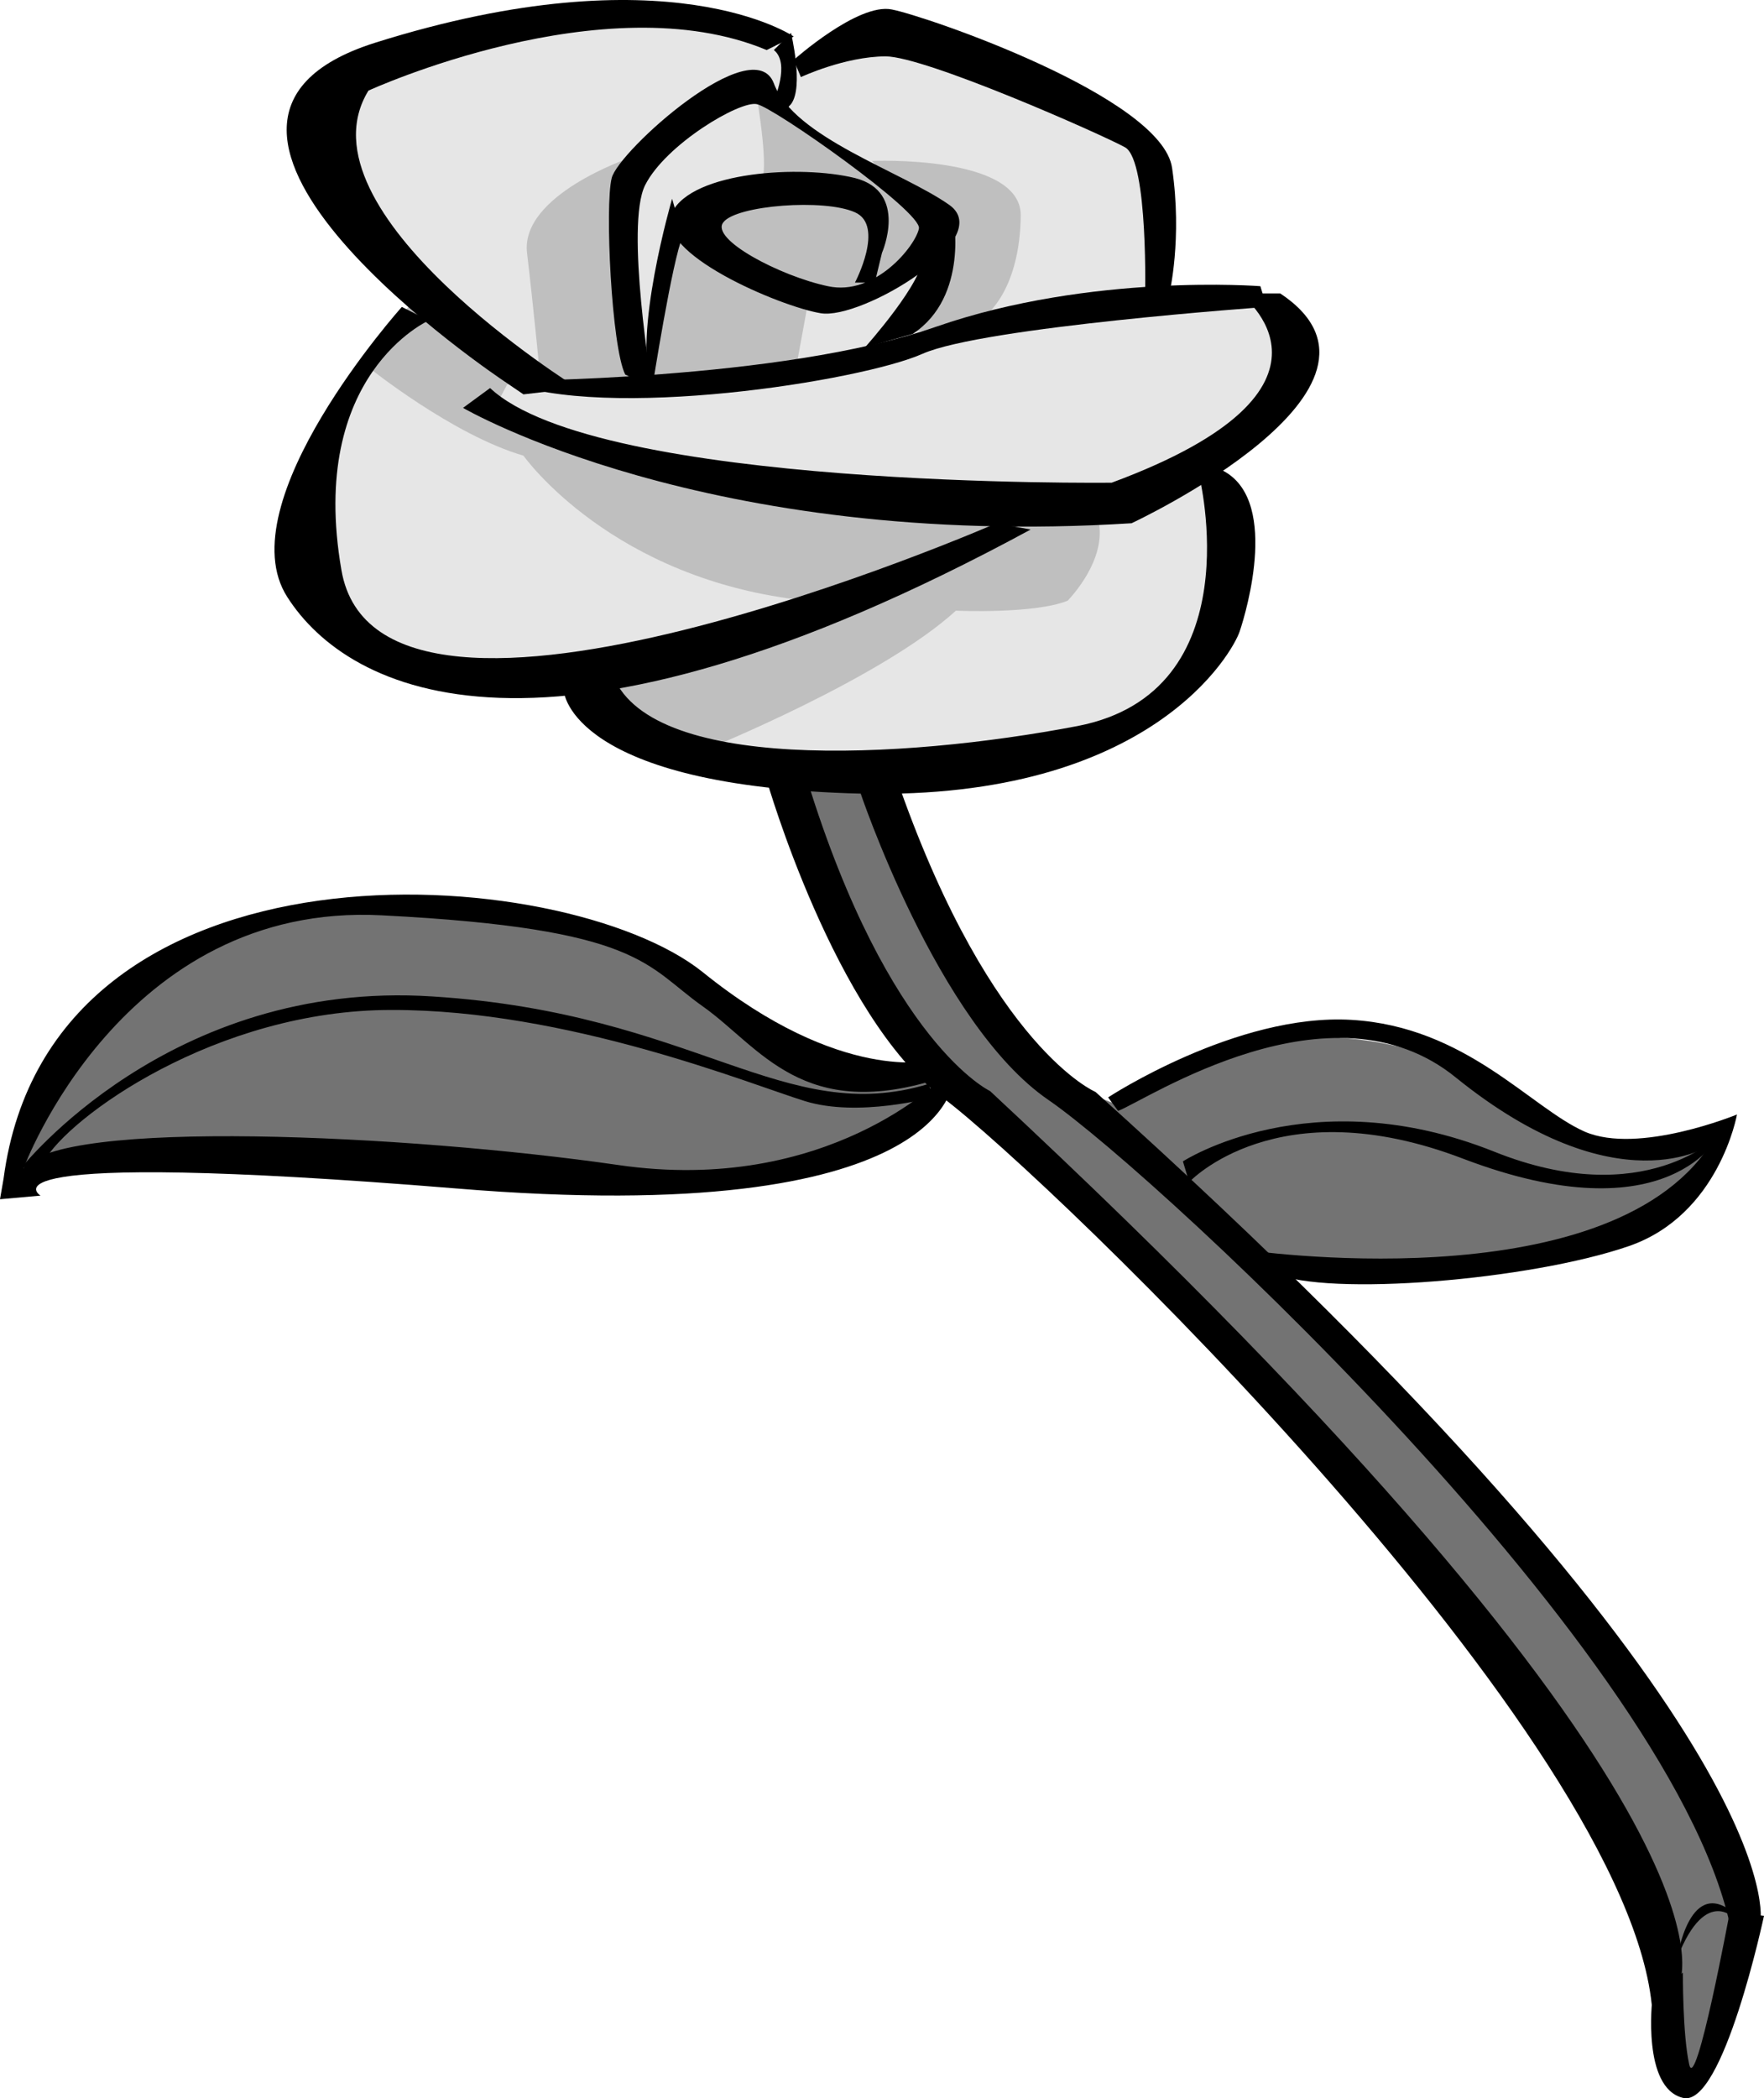 <svg xmlns="http://www.w3.org/2000/svg" width="195.801" height="232.797"><path fill="#e6e6e6" d="M47.602 34.054s-18.727-17.282-9.704-24c8.977-6.782 38.977-12.032 48-5.301l1.5 3 10.5-3.7s24.727 5.22 29.204 13.5l1.5 15.7s13.523-.73 15.796 3c2.227 3.77-9.796 16.5-9.796 16.5s3.773 24.02-9.704 27.8c-13.523 3.72-47.273 11.22-60-3.8 0 0-27.023.77-30.796-15.7-3.727-16.53 13.5-27 13.5-27"/><path fill="#737373" d="M87.8 87.651s9.7 28.871 15 31.102c0 0-11.675 3.394-27-10.899C60.376 93.647 7.5 97.397 1.103 129.651l1.199 1.903s18.324-5.657 33.3-2.7c15.024 3.043 63.774 5.668 69.797-8.203 0 0 74.977 69.371 78.704 97.102 0 0 3.023 31.52 10.5-4.5 0 0-10.477-23.98-18.704-33.7-8.273-9.78-35.296-39-35.296-39s24.023.72 32.296-2.3c8.227-2.98 16.477-6.73 18.704-12.7 0 0-15.727 5.22-20.204-.8-4.523-5.98-27.023-17.23-47.296-2.2 0 0-19.477-5.28-24.704-35.3l-11.597.398"/><path fill="#bfbfbf" d="M69.8 17.554s-12.05 4.093-11.3 10.5c.75 6.343 1.5 14.199 1.5 14.199l12.398.398s-6.023-19.129-2.597-25.097m26.999.3s16.45-.707 16.5 6c-.05 6.793-2.675 11.293-6 12.399l-8.698.8s6.398-6.78 5.699-9.402c-.801-2.629-7.5-9.797-7.5-9.797M78.398 83.151s19.477-7.879 27.704-15.398c0 0 8.648.394 12.398-1.102 0 0 4.5-4.504 3.398-9l-8.296-.797s-34.477 18.043-46.801 18c0 0 5.199 7.918 11.597 8.297"/><path fill="#bfbfbf" d="M40.898 40.753s9.352 7.52 17.204 9.8c0 0 9.773 13.844 31.5 16.098 0 0 16.148-3.754 22.898-9 0 0-53.25-5.254-57-13.5l.8-1.5 3.7-.398s-10.875-6.73-12.398-9c-1.477-2.23-6.704 7.5-6.704 7.5"/><path fill="#bfbfbf" d="M76.5 23.554s-.75 6.343 13.102 10.5l-1.102 6s-14.25 3.718-16.102 2.597C70.5 41.522 74.625 25.397 76.5 23.554M84 10.753s1.5 8.644.398 9.398c-1.148.746 12.352.746 12.704 3 .398 2.246-.352 7.496-1.5 8.203-1.102.793 9.773-3.332 8.296-6.703C102.375 21.272 84 10.753 84 10.753"/><path fill="#bfbfbf" d="M79.102 23.554s16.148-3.782 18-.403c0 0-.352 8.246-2.204 9.403-1.898 1.093-18.398-1.532-15.796-9"/><path d="M44.602 34.054S25.125 55.772 31.898 66.253c6.727 10.52 28.477 21.77 82.5-7.5l-3.796-.7s-68.473 29.887-72.704 5.2c-3.773-21.73 9.704-27.7 9.704-27.7l-3-1.5"/><path d="M51.398 45.253s26.977 15.77 74.204 12.8c0 0 32.273-15.03 16.5-25.5h-4.5s14.273 10.47-14.204 21c0 0-57.023.72-69-10.5l-3 2.2"/><path d="M55.898 42.253s30.727.02 48-6c17.227-5.98 36-4.5 36-4.5l.704 2.3s-31.477 2.22-38.204 5.2c-6.773 3.02-35.273 7.52-46.5 3"/><path d="M88.102 4.054s-13.907-9.57-46.5.699c-28.477 9.02 14.296 37.5 14.296 37.5l2.204 1.5 6-.7s-31.477-19.53-23.204-33c0 0 26.227-12.03 44.204-4.5l3-1.5m-25.5 72.7s.773 10.52 33 11.3c32.273.72 41.273-15.78 42-18 .773-2.28 4.523-15.03-2.204-18l-2.296.7s6.023 24.02-13.5 27.8c-19.477 3.72-47.977 5.22-51.704-6l-5.296 2.2"/><path d="M97.898 28.054s2.977-6.782-3-8.301c-6.023-1.48-18.023-.73-20.296 3.8-2.227 4.47 12.023 10.47 16.5 11.2 4.523.77 19.523-8.23 14.296-12-5.273-3.73-17.273-7.48-19.5-13.5-2.273-5.98-17.273 7.52-18 10.5-.773 3.02-.023 18.77 1.5 21.8l3 1.5s-3.023-18.03-.796-22.5c2.273-4.53 10.523-9.406 12.398-9 1.875.344 18.375 11.97 18 13.801-.375 1.918-4.875 7.543-10.102 6.399-5.273-1.106-13.148-5.23-11.597-7.102 1.449-1.879 11.199-2.629 14.597-1.097 3.352 1.468 0 7.8 0 7.8h2.204l.796-3.3"/><path d="M87.8 3.651s1.45 5.996 0 7.903c-1.55 1.843-1.902-.403-1.902-.403s1.852-4.129 0-5.597l1.903-1.903"/><path d="M88.102 6.651S95.25.272 99 1.054c3.75.718 30 9.718 31.102 17.597 1.148 7.871-.301 13.903-.301 13.903l-2.7.699s.399-15.356-2.203-16.899C122.25 14.897 102.75 6.272 98.301 6.253c-4.551.02-9.403 2.3-9.403 2.3l-.796-1.902M105.8 23.854s1.825 9.043-4.5 13.2l-5.3 1.5s6.75-7.532 6.398-10.2l3.403-4.5m-2.301 93.797s-10.125 2.621-25.5-9.797C62.625 95.522 5.625 91.397.398 130.753l-.398 2.3 4.5-.402s-8.625-5.254 46.102-.797c54.773 4.543 55.199-12 55.199-12l-1.2-.3s-12.726 13.093-36 9.699c-23.226-3.356-62.226-5.23-66 .398 0 0 10.899-29.629 39.797-28.097C71.25 103.022 71.625 107.147 78 111.65c6.375 4.496 11.125 13.035 26.602 7.903.586-.223 0 0 0 0l-1.102-1.903"/><path d="M2.3 129.651s16.45-21.004 45.7-19.097c29.25 1.843 39 14.593 55.102 9.699l.398 1.5s-8.25 2.27-14.2.398c-6.05-1.879-26.3-10.129-45.8-10.097-19.5-.032-36 11.968-38.602 16.8l-2.597.797M123 121.753s14.25-9.356 27-8.602c12.75.746 19.875 9.746 25.898 12.403 5.977 2.593 16.903-1.903 16.903-1.903s-1.965 11.14-12 14.602c-10.926 3.77-33.426 5.644-39.403 3L138 138.65s40.125 5.996 51.8-11.597c0 0-10.198 7.043-28.198-7.5-13.852-11.282-34.477 2.593-37.5 3.699l-1.102-1.5"/><path d="M131.3 128.854s14.15-9.203 34.5-1.101c16.825 6.77 25.098-1.899 25.098-1.899s-5.558 11.434-28.5 2.7C141.75 120.647 132 131.15 132 131.15l-.7-2.297M85.102 86.554s7.523 26.218 19.5 35.199c12.023 9.02 76.523 71.27 78.796 101.3l3-3s9.727-18.78-76.5-99c0 0-11.273-5.28-20.296-34.5h-4.5"/><path d="M95.398 87.651s8.622 25.946 21 34.403c12.356 8.515 72.594 64.46 76.102 94.3l2.898-3.101s4.477-21.73-73.796-92.102c0 0-11.461-4.812-21.704-33.699l-4.5.2"/><path d="M183.398 221.854s-1.148 9.793 3.403 10.899c4.449 1.144 9-20.2 9-20.2l-3.801-.402s-3.75 20.246-4.5 16.903c-.75-3.407-.7-10.2-.7-10.2l-3.402 3"/><path d="M186 218.151s1.125-9.379 5.8-6.398l.598 1s-3.586-3.797-6.796 6.101c-3.165 9.977.398-.703.398-.703M74.602 22.054s-4.477 15.343-2.204 21c0 0 2.227-14.282 3.403-16.903l-1.2-4.097"/></svg>
